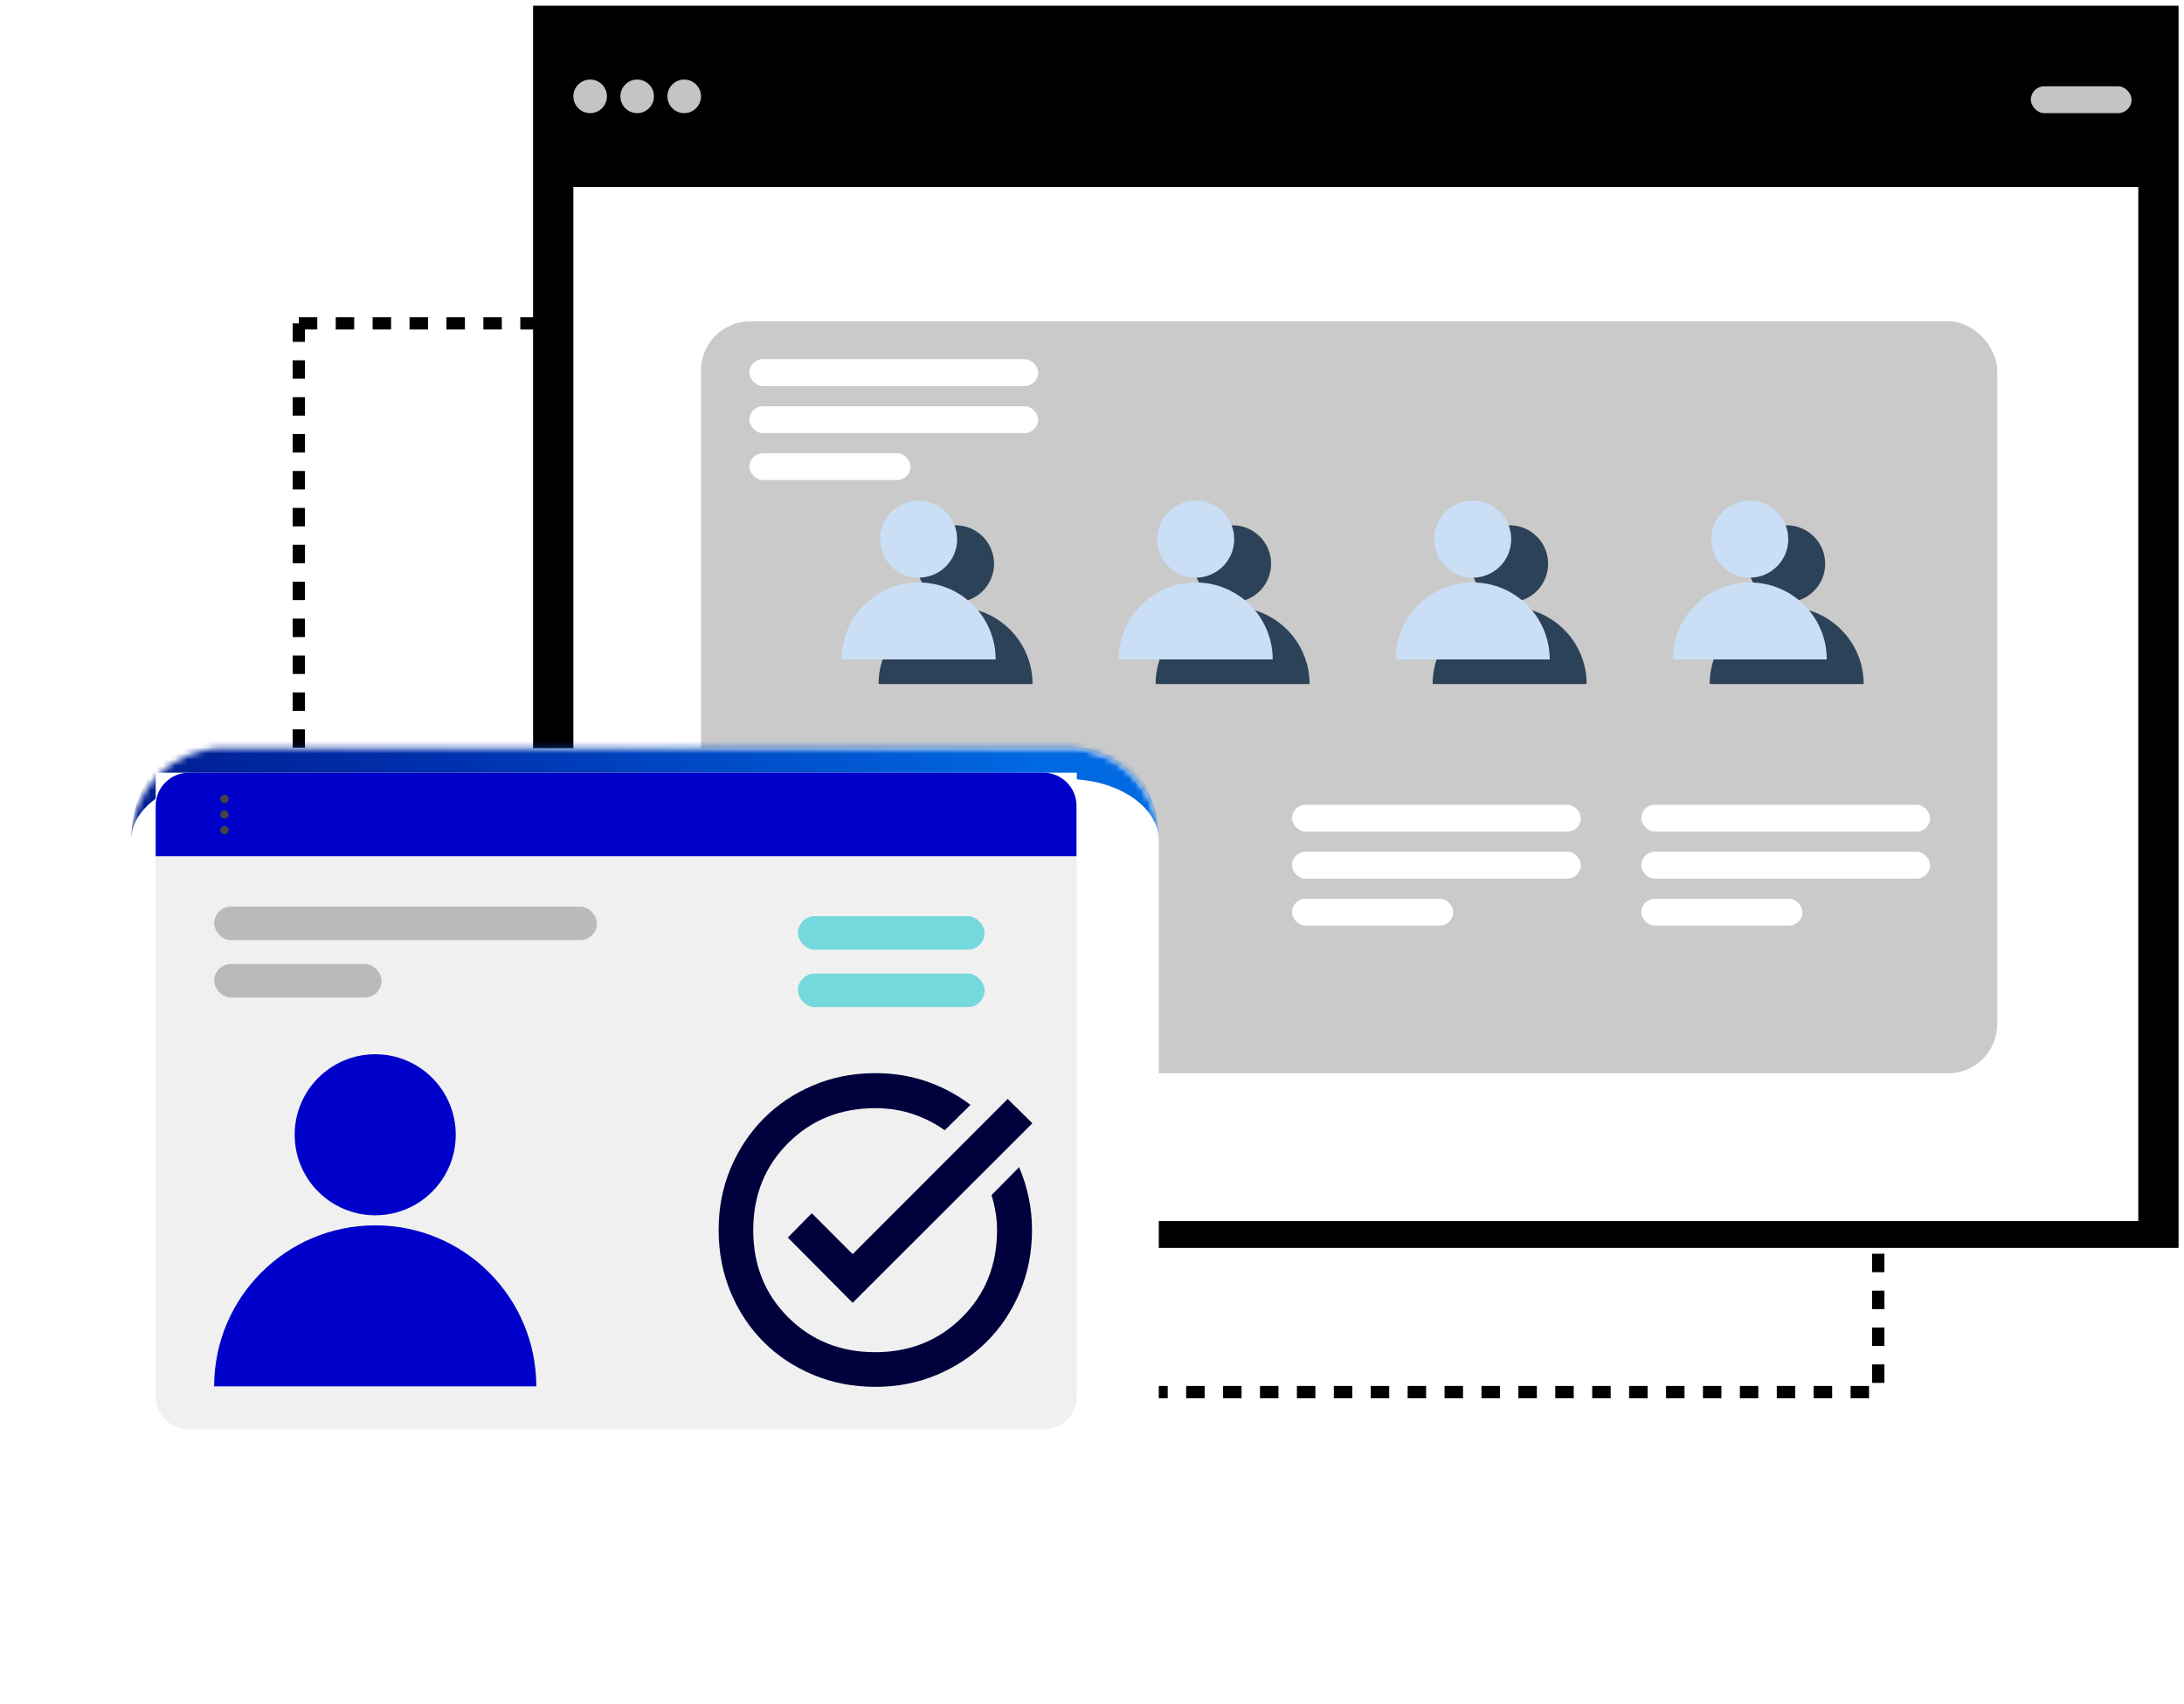 <svg width="355" height="277" viewBox="0 0 355 277" fill="none" xmlns="http://www.w3.org/2000/svg">
<rect x="48.57" y="52.571" width="256.736" height="173.766" stroke="black" stroke-width="2" stroke-linejoin="round" stroke-dasharray="3 3"/>
<rect x="86.648" y="0.926" width="267.47" height="201.967" fill="black"/>
<rect x="93.199" y="30.402" width="254.369" height="168.124" fill="white"/>
<rect x="113.941" y="52.236" width="210.701" height="122.272" rx="8" fill="#CACACA"/>
<circle cx="155.324" cy="91.66" r="6.258" fill="#2C4258"/>
<path d="M155.324 98.699C148.412 98.699 142.809 104.302 142.809 111.214H167.839C167.839 104.302 162.236 98.699 155.324 98.699Z" fill="#2C4258"/>
<circle cx="200.355" cy="91.66" r="6.258" fill="#2C4258"/>
<path d="M200.355 98.699C193.443 98.699 187.84 104.302 187.84 111.214H212.87C212.87 104.302 207.267 98.699 200.355 98.699Z" fill="#2C4258"/>
<circle cx="290.418" cy="91.66" r="6.258" fill="#2C4258"/>
<path d="M290.417 98.699C283.506 98.699 277.902 104.302 277.902 111.214H302.933C302.933 104.302 297.329 98.699 290.417 98.699Z" fill="#2C4258"/>
<circle cx="149.324" cy="87.66" r="6.258" fill="#CADFF5"/>
<path d="M149.324 94.699C142.412 94.699 136.809 100.302 136.809 107.214H161.839C161.839 100.302 156.236 94.699 149.324 94.699Z" fill="#CADFF5"/>
<circle cx="194.355" cy="87.66" r="6.258" fill="#CADFF5"/>
<path d="M194.355 94.699C187.443 94.699 181.84 100.302 181.84 107.214H206.87C206.87 100.302 201.267 94.699 194.355 94.699Z" fill="#CADFF5"/>
<circle cx="245.386" cy="91.66" r="6.258" fill="#2C4258"/>
<path d="M245.386 98.699C238.474 98.699 232.871 104.302 232.871 111.214H257.901C257.901 104.302 252.298 98.699 245.386 98.699Z" fill="#2C4258"/>
<circle cx="239.386" cy="87.66" r="6.258" fill="#CADFF5"/>
<path d="M239.386 94.699C232.474 94.699 226.871 100.302 226.871 107.214H251.901C251.901 100.302 246.298 94.699 239.386 94.699Z" fill="#CADFF5"/>
<circle cx="284.418" cy="87.66" r="6.258" fill="#CADFF5"/>
<path d="M284.417 94.699C277.506 94.699 271.902 100.302 271.902 107.214H296.933C296.933 100.302 291.329 94.699 284.417 94.699Z" fill="#CADFF5"/>
<rect x="330.102" y="14.026" width="16.376" height="4.367" rx="2.183" fill="#C4C4C4"/>
<rect x="210.012" y="130.84" width="46.944" height="4.367" rx="2.183" fill="white"/>
<rect x="121.809" y="58.402" width="46.944" height="4.367" rx="2.183" fill="white"/>
<rect x="266.781" y="130.84" width="46.944" height="4.367" rx="2.183" fill="white"/>
<rect x="210.012" y="138.481" width="46.944" height="4.367" rx="2.183" fill="white"/>
<rect x="121.809" y="66.045" width="46.944" height="4.367" rx="2.183" fill="white"/>
<rect x="266.781" y="138.481" width="46.944" height="4.367" rx="2.183" fill="white"/>
<rect x="210.012" y="146.124" width="26.201" height="4.367" rx="2.183" fill="white"/>
<rect x="121.809" y="73.688" width="26.201" height="4.367" rx="2.183" fill="white"/>
<rect x="266.781" y="146.124" width="26.201" height="4.367" rx="2.183" fill="white"/>
<circle cx="95.928" cy="15.664" r="2.729" fill="#C4C4C4"/>
<circle cx="103.569" cy="15.664" r="2.729" fill="#C4C4C4"/>
<circle cx="111.214" cy="15.664" r="2.729" fill="#C4C4C4"/>
<g filter="url(#filter0_d_1534_51997)">
<mask id="path-34-inside-1_1534_51997" fill="white">
<path d="M16.324 126.646C16.324 118.361 23.04 111.646 31.324 111.646H168.356C176.641 111.646 183.356 118.361 183.356 126.646V230.926C183.356 239.211 176.641 245.926 168.356 245.926H31.324C23.04 245.926 16.324 239.211 16.324 230.926V126.646Z"/>
</mask>
<path d="M16.324 126.646C16.324 118.361 23.04 111.646 31.324 111.646H168.356C176.641 111.646 183.356 118.361 183.356 126.646V230.926C183.356 239.211 176.641 245.926 168.356 245.926H31.324C23.04 245.926 16.324 239.211 16.324 230.926V126.646Z" fill="white"/>
<path d="M16.324 126.646C16.324 115.6 25.279 106.646 36.324 106.646H163.356C174.402 106.646 183.356 115.6 183.356 126.646C183.356 121.123 176.641 116.646 168.356 116.646H31.324C23.04 116.646 16.324 121.123 16.324 126.646ZM183.356 245.926H16.324H183.356ZM16.324 245.926V111.646V245.926ZM183.356 111.646V245.926V111.646Z" fill="url(#paint0_linear_1534_51997)" mask="url(#path-34-inside-1_1534_51997)"/>
</g>
<g clip-path="url(#clip0_1534_51997)">
<rect width="149.721" height="106.801" transform="translate(25.309 125.619)" fill="white"/>
<path d="M25.309 130.995C25.309 128.026 27.731 125.619 30.72 125.619H169.569C172.558 125.619 174.98 128.026 174.98 130.995V139.238H25.309V130.995Z" fill="#0000CB"/>
<path d="M36.49 130.568C36.866 130.568 37.171 130.265 37.171 129.892C37.171 129.518 36.866 129.215 36.49 129.215C36.114 129.215 35.809 129.518 35.809 129.892C35.809 130.265 36.114 130.568 36.49 130.568Z" fill="#444441"/>
<path d="M36.49 135.643C36.866 135.643 37.171 135.34 37.171 134.966C37.171 134.592 36.866 134.289 36.49 134.289C36.114 134.289 35.809 134.592 35.809 134.966C35.809 135.34 36.114 135.643 36.49 135.643Z" fill="#444441"/>
<path d="M36.49 133.105C36.866 133.105 37.171 132.802 37.171 132.429C37.171 132.055 36.866 131.752 36.49 131.752C36.114 131.752 35.809 132.055 35.809 132.429C35.809 132.802 36.114 133.105 36.49 133.105Z" fill="#444441"/>
<path d="M25.309 139.238H175.029V227.044C175.029 230.013 172.606 232.42 169.618 232.42H30.72C27.731 232.42 25.309 230.013 25.309 227.044V139.238Z" fill="#F0F0F0"/>
<circle cx="60.99" cy="184.493" r="13.091" fill="#0000CB"/>
<path d="M60.991 199.22C46.531 199.22 34.809 210.942 34.809 225.402H87.173C87.173 210.942 75.451 199.22 60.991 199.22Z" fill="#0000CB"/>
<path d="M142.309 225.477C138.677 225.477 135.305 224.827 132.192 223.529C129.08 222.23 126.386 220.442 124.111 218.165C121.837 215.888 120.051 213.191 118.754 210.075C117.457 206.958 116.809 203.582 116.809 199.947C116.809 196.391 117.457 193.065 118.754 189.968C120.051 186.872 121.837 184.175 124.111 181.878C126.386 179.581 129.08 177.773 132.192 176.454C135.305 175.136 138.657 174.477 142.249 174.477C145.242 174.477 148.035 174.926 150.629 175.825C153.223 176.724 155.597 177.992 157.752 179.63L153.562 183.766C152.006 182.647 150.28 181.768 148.384 181.129C146.489 180.489 144.444 180.17 142.249 180.17C136.622 180.17 131.913 182.058 128.122 185.833C124.331 189.609 122.435 194.333 122.435 200.007C122.435 205.68 124.331 210.404 128.122 214.18C131.913 217.955 136.622 219.843 142.249 219.843C147.875 219.843 152.584 217.955 156.375 214.18C160.167 210.404 162.062 205.68 162.062 200.007C162.062 199.008 161.982 198.029 161.823 197.07C161.663 196.111 161.444 195.192 161.164 194.313L165.654 189.759C166.332 191.357 166.851 193.005 167.21 194.703C167.569 196.401 167.749 198.149 167.749 199.947C167.749 203.582 167.09 206.958 165.773 210.075C164.456 213.191 162.651 215.888 160.356 218.165C158.062 220.442 155.368 222.23 152.275 223.529C149.182 224.827 145.86 225.477 142.309 225.477ZM138.597 211.813L128.062 201.205L131.953 197.25L138.597 203.902L163.798 178.672L167.809 182.627L138.597 211.813Z" fill="#00003D"/>
<rect x="34.809" y="147.402" width="62.224" height="5.445" rx="2.722" fill="#BABABA"/>
<rect x="34.809" y="156.734" width="27.223" height="5.445" rx="2.722" fill="#BABABA"/>
<rect x="129.703" y="148.958" width="30.334" height="5.445" rx="2.722" fill="#75D8DC"/>
<rect x="129.703" y="158.292" width="30.334" height="5.445" rx="2.722" fill="#75D8DC"/>
</g>
<defs>
<filter id="filter0_d_1534_51997" x="0.324" y="100.646" width="209.031" height="176.281" filterUnits="userSpaceOnUse" color-interpolation-filters="sRGB">
<feFlood flood-opacity="0" result="BackgroundImageFix"/>
<feColorMatrix in="SourceAlpha" type="matrix" values="0 0 0 0 0 0 0 0 0 0 0 0 0 0 0 0 0 0 127 0" result="hardAlpha"/>
<feOffset dx="5" dy="10"/>
<feGaussianBlur stdDeviation="10.5"/>
<feComposite in2="hardAlpha" operator="out"/>
<feColorMatrix type="matrix" values="0 0 0 0 0.7 0 0 0 0 0.7 0 0 0 0 0.7 0 0 0 0.25 0"/>
<feBlend mode="normal" in2="BackgroundImageFix" result="effect1_dropShadow_1534_51997"/>
<feBlend mode="normal" in="SourceGraphic" in2="effect1_dropShadow_1534_51997" result="shape"/>
</filter>
<linearGradient id="paint0_linear_1534_51997" x1="183.338" y1="108.164" x2="-14.077" y2="221.738" gradientUnits="userSpaceOnUse">
<stop offset="0.092" stop-color="#0068E1"/>
<stop offset="0.449" stop-color="#0031AF"/>
<stop offset="0.912" stop-color="#000469"/>
</linearGradient>
<clipPath id="clip0_1534_51997">
<rect width="149.721" height="106.801" fill="white" transform="translate(25.309 125.619)"/>
</clipPath>
</defs>
</svg>
